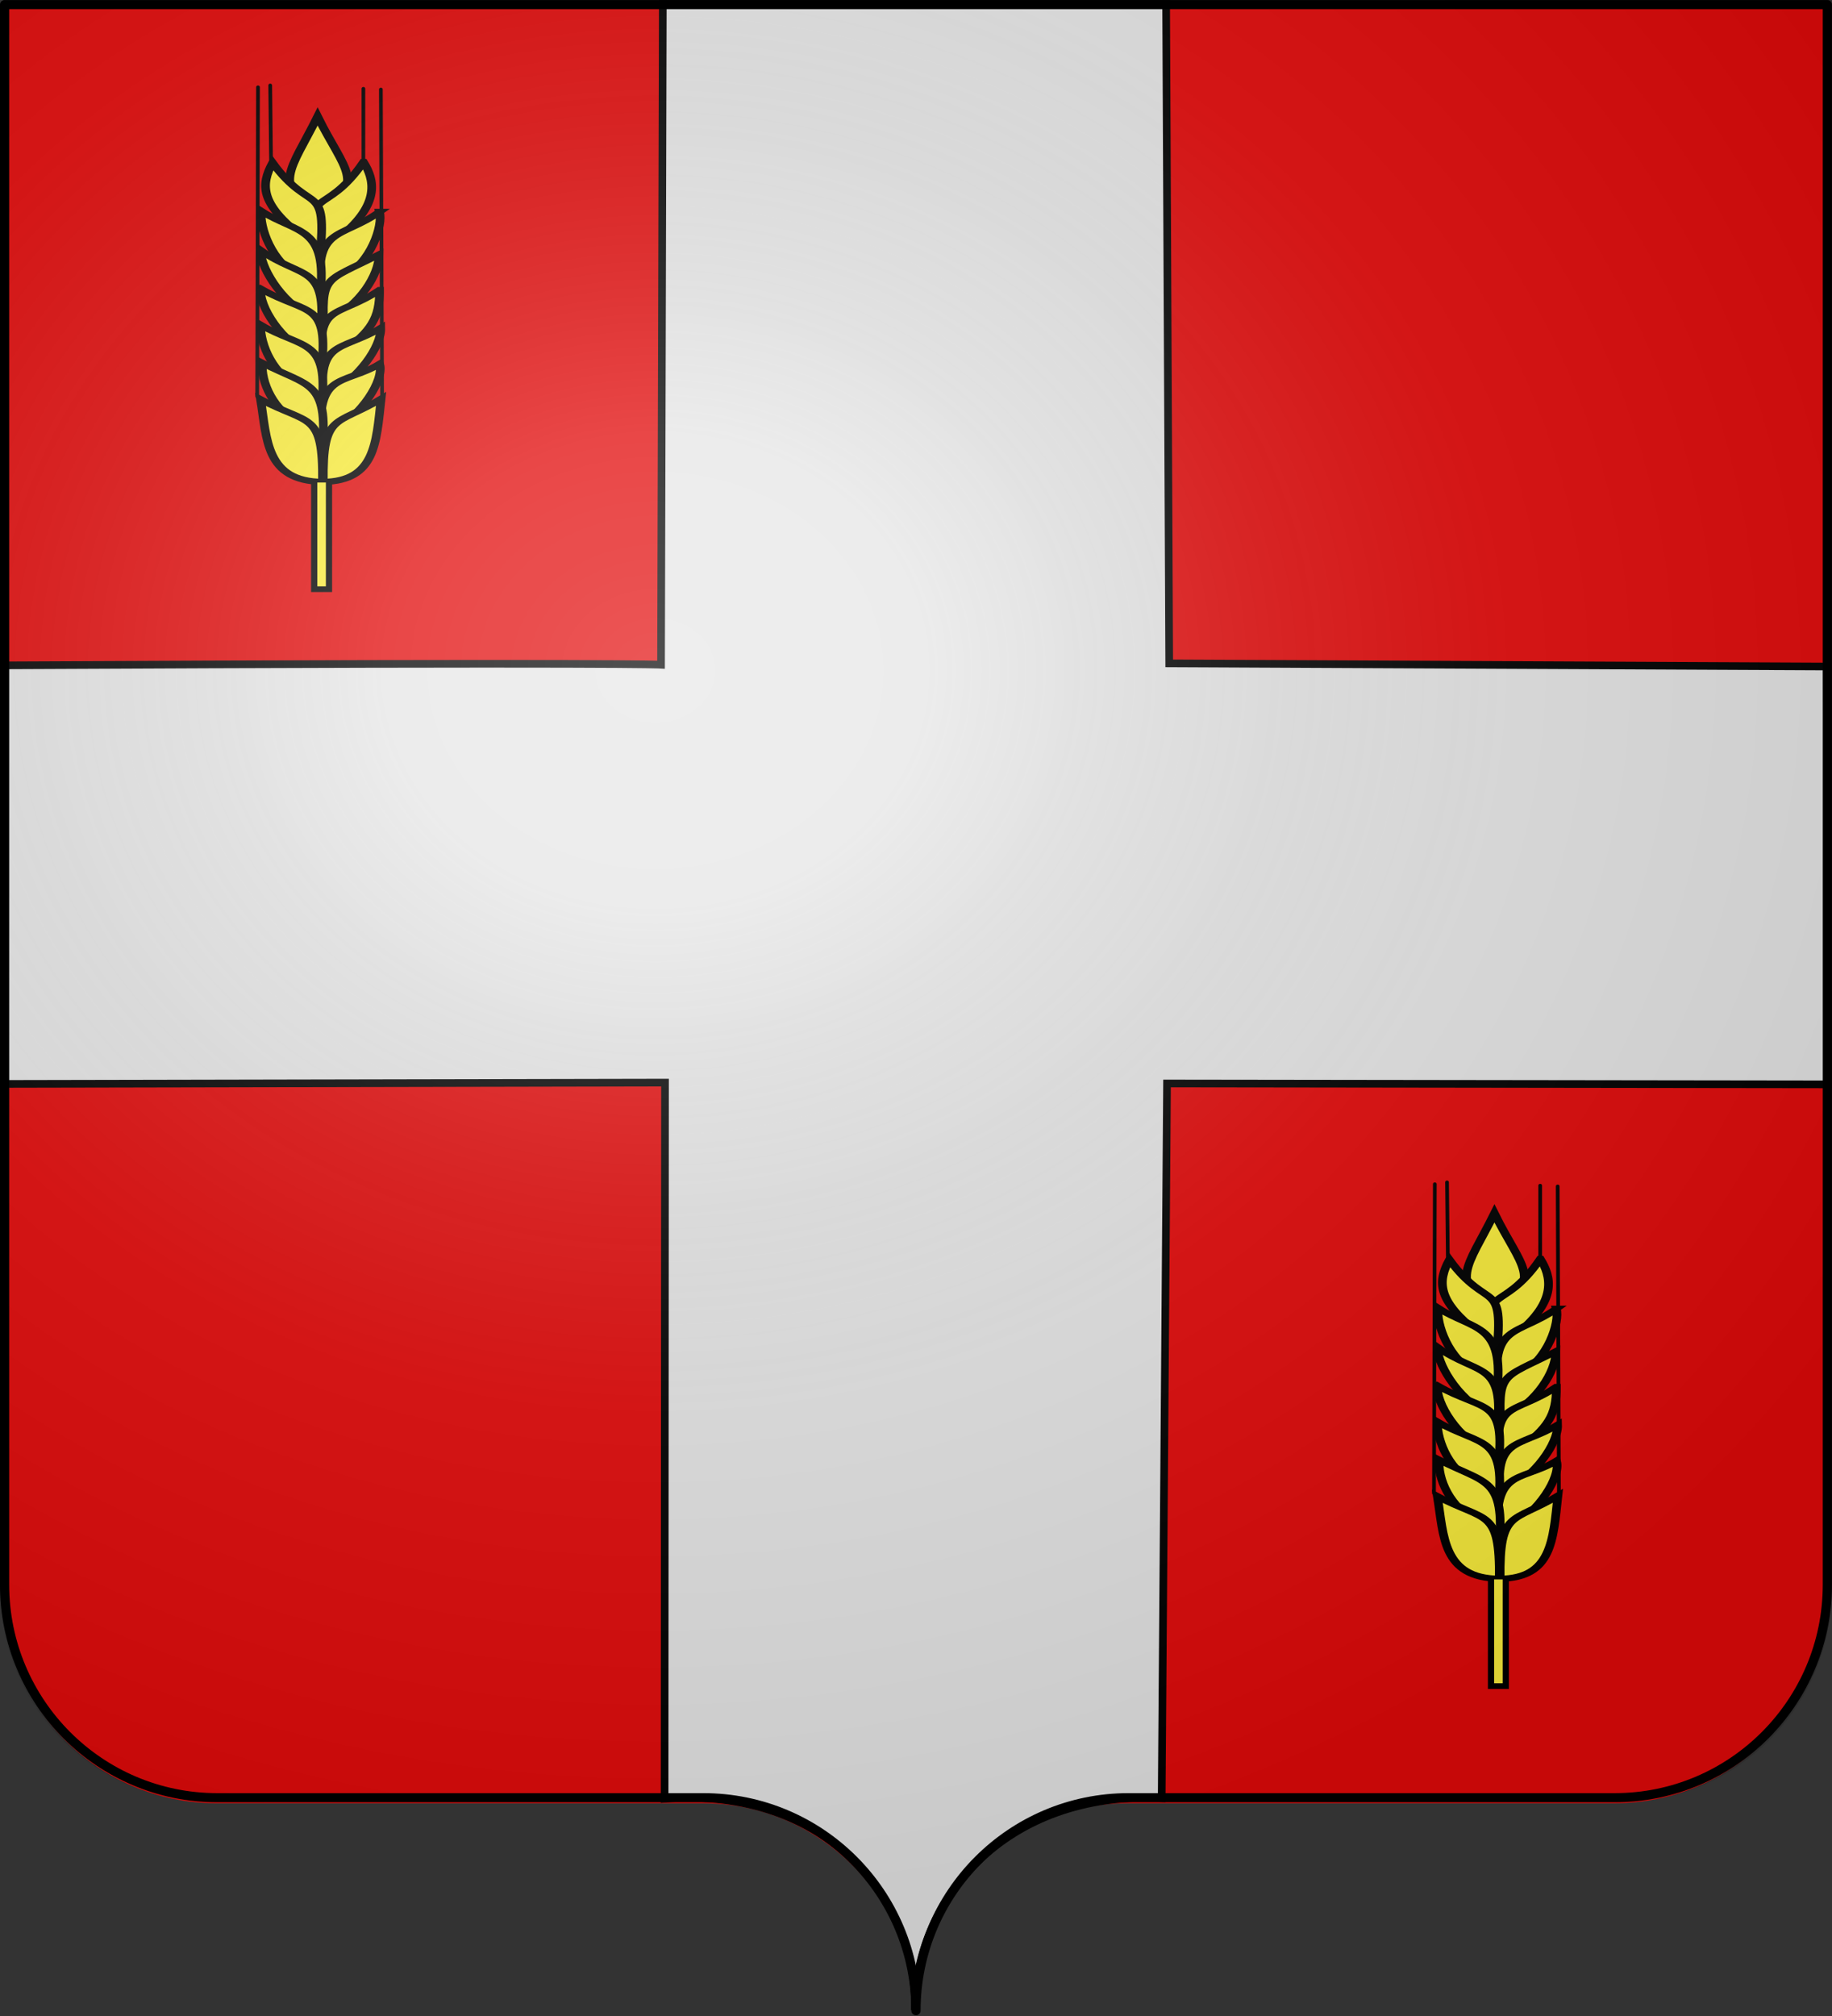 <svg xmlns="http://www.w3.org/2000/svg" xmlns:xlink="http://www.w3.org/1999/xlink" width="600" height="660" version="1.0"><rect width="100%" height="100%" fill="#333333" stroke="none"/><defs><radialGradient xlink:href="#a" id="b" cx="285.186" cy="200.448" r="300" fx="285.186" fy="200.448" gradientTransform="matrix(1.544 0 0 1.344 -225.255 -49.53)" gradientUnits="userSpaceOnUse"/><linearGradient id="a"><stop offset="0" style="stop-color:#fff;stop-opacity:.314"/><stop offset=".19" style="stop-color:#fff;stop-opacity:.251"/><stop offset=".6" style="stop-color:#6b6b6b;stop-opacity:.125"/><stop offset="1" style="stop-color:#000;stop-opacity:.125"/></linearGradient></defs><path d="M300 658.5c0-38.563 31.203-69.86 69.65-69.86h159.2c38.447 0 69.65-31.297 69.65-69.86V.503H1.5V518.78c0 38.563 31.203 69.86 69.65 69.86h159.2c38.447 0 69.65 31.297 69.65 69.86" style="fill:#e20909;fill-opacity:1;fill-rule:nonzero;stroke:none" transform="matrix(1.001 0 0 1.002 -.497 .518)"/><path d="M1.749 216.871c203.476-1.014 215.03-.207 215.03-.207L217.358.732h164.679l1.01 215.492 215.19 1.021.289 136.529-216.192-.29-1.753 233.527c-51.618-2.613-81.019 33.772-80.78 69.22 1.048-35.409-28.197-73.102-81.864-69.048l.14-233.99-216.003.44z" style="fill:#e6e6e6;fill-rule:evenodd;stroke:#000;stroke-width:2.5;stroke-linecap:butt;stroke-linejoin:miter;stroke-miterlimit:4;stroke-opacity:1;stroke-dasharray:none" transform="matrix(1.001 0 0 1.002 -.497 .518)"/><g style="fill:#fcef3c;fill-opacity:1;stroke:#000;stroke-width:3;stroke-miterlimit:4;stroke-opacity:1;stroke-dasharray:none"><path d="M1235.504 153.13c-10.656 26.123-10.343 36.393-32.566 35.26-1.55-22.514 7.93-21.456 32.566-35.26z" style="fill:#fcef3c;fill-opacity:1;fill-rule:evenodd;stroke:#000;stroke-width:3;stroke-linecap:butt;stroke-linejoin:miter;stroke-miterlimit:4;stroke-opacity:1;stroke-dasharray:none;display:inline" transform="matrix(-.711 -.443 -.629 .501 1464.206 867.853)"/><g style="fill:#fcef3c;fill-opacity:1;stroke:#000;stroke-width:3;stroke-miterlimit:4;stroke-opacity:1;stroke-dasharray:none"><path d="M1208.88 159.32c-8.606 30.811 8.985 20.285-18.692 46.74-1.134-3.377.944-11.599.58-14.354.137-21.16 9.777-28.494 18.111-32.386z" style="fill:#fcef3c;fill-opacity:1;fill-rule:evenodd;stroke:#000;stroke-width:3;stroke-linecap:butt;stroke-linejoin:miter;stroke-miterlimit:4;stroke-opacity:1;stroke-dasharray:none;display:inline" transform="matrix(-.711 -.443 -.629 .501 1464.206 867.853)"/><path d="M1188.58 173.95c1.03 18.933 12.826 20.69-12.47 43.97.91-4.095 1.82-9.98.87-12.1-2.789-11.344 6.418-27.944 11.6-31.87z" style="fill:#fcef3c;fill-opacity:1;fill-rule:evenodd;stroke:#000;stroke-width:3;stroke-linecap:butt;stroke-linejoin:miter;stroke-miterlimit:4;stroke-opacity:1;stroke-dasharray:none;display:inline" transform="matrix(-.711 -.443 -.629 .501 1464.206 867.853)"/><path d="M1174.847 189.677c5.236 23.44 8.6 20.338-11.793 41.95.91-4.095 4.313-5.62 3.362-7.74-2.788-11.345 1.813-26.702 8.431-34.21z" style="fill:#fcef3c;fill-opacity:1;fill-rule:evenodd;stroke:#000;stroke-width:3;stroke-linecap:butt;stroke-linejoin:miter;stroke-miterlimit:4;stroke-opacity:1;stroke-dasharray:none;display:inline" transform="matrix(-.711 -.443 -.629 .501 1464.206 867.853)"/><path d="M1163.208 202.623c1.863 20.99 13.237 19.216-12.059 42.496.91-4.095 2.412-9.997 1.461-12.117-.196-13.63 1.287-20.007 10.598-30.379z" style="fill:#fcef3c;fill-opacity:1;fill-rule:evenodd;stroke:#000;stroke-width:3;stroke-linecap:butt;stroke-linejoin:miter;stroke-miterlimit:4;stroke-opacity:1;stroke-dasharray:none;display:inline" transform="matrix(-.711 -.443 -.629 .501 1464.206 867.853)"/><path d="M1150.561 216.26c2.721 18.355 13.583 19.07-11.713 42.351.91-4.095 4.798-5.191 3.848-7.311-2.788-11.344 1.754-28.432 7.865-35.04z" style="fill:#fcef3c;fill-opacity:1;fill-rule:evenodd;stroke:#000;stroke-width:3;stroke-linecap:butt;stroke-linejoin:miter;stroke-miterlimit:4;stroke-opacity:1;stroke-dasharray:none;display:inline" transform="matrix(-.711 -.443 -.629 .501 1464.206 867.853)"/><path d="M1139.2 229.693c2.417 16.74 15.366 17.558-13.172 44.504.91-4.095 4.577-7.55 3.626-9.67-2.29-12.035 3.071-30.008 9.545-34.834z" style="fill:#fcef3c;fill-opacity:1;fill-rule:evenodd;stroke:#000;stroke-width:3;stroke-linecap:butt;stroke-linejoin:miter;stroke-miterlimit:4;stroke-opacity:1;stroke-dasharray:none;display:inline" transform="matrix(-.711 -.443 -.629 .501 1464.206 867.853)"/><path d="M1127.49 242.19c2.857 20.349 10.773 18.32-11.985 43.602-13.137-12.177-1.159-26.213 11.984-43.602z" style="fill:#fcef3c;fill-opacity:1;fill-rule:evenodd;stroke:#000;stroke-width:3;stroke-linecap:butt;stroke-linejoin:miter;stroke-miterlimit:4;stroke-opacity:1;stroke-dasharray:none;display:inline" transform="matrix(-.711 -.443 -.629 .501 1464.206 867.853)"/></g><g style="fill:#fcef3c;fill-opacity:1;stroke:#000;stroke-width:3;stroke-miterlimit:4;stroke-opacity:1;stroke-dasharray:none;display:inline"><path d="M1207.529 158.832c-7.807 28.674 8.364 18.76-19.312 45.216-1.134-3.377 2.915-9.587 2.55-12.342.138-21.16 6.495-27.663 16.762-32.874z" style="fill:#fcef3c;fill-opacity:1;fill-rule:evenodd;stroke:#000;stroke-width:3;stroke-linecap:butt;stroke-linejoin:miter;stroke-miterlimit:4;stroke-opacity:1;stroke-dasharray:none;display:inline" transform="matrix(.7 -.452 .642 .493 -472.563 879.886)"/><path d="M1188.66 173.653c1.58 16.676 12.154 21.003-13.142 44.284.91-4.095 2.412-9.997 1.461-12.117-2.788-11.344 6.19-27.143 11.681-32.167z" style="fill:#fcef3c;fill-opacity:1;fill-rule:evenodd;stroke:#000;stroke-width:3;stroke-linecap:butt;stroke-linejoin:miter;stroke-miterlimit:4;stroke-opacity:1;stroke-dasharray:none;display:inline" transform="matrix(.7 -.452 .642 .493 -472.563 879.886)"/><path d="M1175.55 187.903c.718 19.791 12.8 20.444-12.496 43.724.91-4.095 4.438-6.77 3.487-8.89-3.221-12.232 4.365-31.005 9.009-34.834z" style="fill:#fcef3c;fill-opacity:1;fill-rule:evenodd;stroke:#000;stroke-width:3;stroke-linecap:butt;stroke-linejoin:miter;stroke-miterlimit:4;stroke-opacity:1;stroke-dasharray:none;display:inline" transform="matrix(.7 -.452 .642 .493 -472.563 879.886)"/><path d="M1162.837 201.637c3.225 20.7 13.609 20.202-11.688 43.482.91-4.095 3.938-5.584 2.987-7.704-3.982-11.72 2.887-30.855 8.7-35.778z" style="fill:#fcef3c;fill-opacity:1;fill-rule:evenodd;stroke:#000;stroke-width:3;stroke-linecap:butt;stroke-linejoin:miter;stroke-miterlimit:4;stroke-opacity:1;stroke-dasharray:none;display:inline" transform="matrix(.7 -.452 .642 .493 -472.563 879.886)"/><path d="M1150.836 214.48c2.726 19.04 13.308 20.85-11.988 44.131.91-4.095 2.411-9.997 1.46-12.117-2.787-11.344 3.878-24.765 10.528-32.013z" style="fill:#fcef3c;fill-opacity:1;fill-rule:evenodd;stroke:#000;stroke-width:3;stroke-linecap:butt;stroke-linejoin:miter;stroke-miterlimit:4;stroke-opacity:1;stroke-dasharray:none;display:inline" transform="matrix(.7 -.452 .642 .493 -472.563 879.886)"/><path d="M1138.684 228.754c3.954 19.619 10.944 21.671-13.242 44.986.91-4.095 3.913-11.634 2.962-13.754-3.04-11.575 3.989-25.297 10.28-31.232z" style="fill:#fcef3c;fill-opacity:1;fill-rule:evenodd;stroke:#000;stroke-width:3;stroke-linecap:butt;stroke-linejoin:miter;stroke-miterlimit:4;stroke-opacity:1;stroke-dasharray:none;display:inline" transform="matrix(.7 -.452 .642 .493 -472.563 879.886)"/><path d="M1126.18 241.429c3.859 20.872 11.915 18.95-11.539 44.166-14.267-13.57.091-28.395 11.539-44.166z" style="fill:#fcef3c;fill-opacity:1;fill-rule:evenodd;stroke:#000;stroke-width:3;stroke-linecap:butt;stroke-linejoin:miter;stroke-miterlimit:4;stroke-opacity:1;stroke-dasharray:none;display:inline" transform="matrix(.7 -.452 .642 .493 -472.563 879.886)"/></g></g><path d="M102.243 138.969v31.75h-4.006v-31.752" style="font-size:medium;font-style:normal;font-variant:normal;font-weight:400;font-stretch:normal;text-indent:0;text-align:start;text-decoration:none;line-height:normal;letter-spacing:normal;word-spacing:normal;text-transform:none;direction:ltr;block-progression:tb;writing-mode:lr-tb;text-anchor:start;color:#000;fill:#fcef3c;fill-opacity:1;stroke:#000;stroke-width:1.682;stroke-linecap:round;stroke-miterlimit:4;stroke-opacity:1;stroke-dasharray:none;marker:none;visibility:visible;display:inline;overflow:visible;font-family:Bitstream Vera Sans;-inkscape-font-specification:Bitstream Vera Sans" transform="matrix(1.21 0 0 1.1 369.452 364.208)"/><path d="m116.617 113.583-.33-91.62M82.81 113.363l.22-92.06M86.555 42.776l-.22-22.024M111.552 42.886V21.743" style="fill:none;stroke:#000;stroke-width:1px;stroke-linecap:round;stroke-linejoin:miter;stroke-opacity:1" transform="matrix(1.21 0 0 1.1 369.452 364.208)"/><g style="fill:#fcef3c;fill-opacity:1;stroke:#000;stroke-width:3;stroke-miterlimit:4;stroke-opacity:1;stroke-dasharray:none"><path d="M1235.504 153.13c-10.656 26.123-10.343 36.393-32.566 35.26-1.55-22.514 7.93-21.456 32.566-35.26z" style="fill:#fcef3c;fill-opacity:1;fill-rule:evenodd;stroke:#000;stroke-width:3;stroke-linecap:butt;stroke-linejoin:miter;stroke-miterlimit:4;stroke-opacity:1;stroke-dasharray:none;display:inline" transform="matrix(-.711 -.443 -.629 .501 1078.788 508.747)"/><g style="fill:#fcef3c;fill-opacity:1;stroke:#000;stroke-width:3;stroke-miterlimit:4;stroke-opacity:1;stroke-dasharray:none"><path d="M1208.88 159.32c-8.606 30.811 8.985 20.285-18.692 46.74-1.134-3.377.944-11.599.58-14.354.137-21.16 9.777-28.494 18.111-32.386z" style="fill:#fcef3c;fill-opacity:1;fill-rule:evenodd;stroke:#000;stroke-width:3;stroke-linecap:butt;stroke-linejoin:miter;stroke-miterlimit:4;stroke-opacity:1;stroke-dasharray:none;display:inline" transform="matrix(-.711 -.443 -.629 .501 1078.788 508.747)"/><path d="M1188.58 173.95c1.03 18.933 12.826 20.69-12.47 43.97.91-4.095 1.82-9.98.87-12.1-2.789-11.344 6.418-27.944 11.6-31.87z" style="fill:#fcef3c;fill-opacity:1;fill-rule:evenodd;stroke:#000;stroke-width:3;stroke-linecap:butt;stroke-linejoin:miter;stroke-miterlimit:4;stroke-opacity:1;stroke-dasharray:none;display:inline" transform="matrix(-.711 -.443 -.629 .501 1078.788 508.747)"/><path d="M1174.847 189.677c5.236 23.44 8.6 20.338-11.793 41.95.91-4.095 4.313-5.62 3.362-7.74-2.788-11.345 1.813-26.702 8.431-34.21z" style="fill:#fcef3c;fill-opacity:1;fill-rule:evenodd;stroke:#000;stroke-width:3;stroke-linecap:butt;stroke-linejoin:miter;stroke-miterlimit:4;stroke-opacity:1;stroke-dasharray:none;display:inline" transform="matrix(-.711 -.443 -.629 .501 1078.788 508.747)"/><path d="M1163.208 202.623c1.863 20.99 13.237 19.216-12.059 42.496.91-4.095 2.412-9.997 1.461-12.117-.196-13.63 1.287-20.007 10.598-30.379z" style="fill:#fcef3c;fill-opacity:1;fill-rule:evenodd;stroke:#000;stroke-width:3;stroke-linecap:butt;stroke-linejoin:miter;stroke-miterlimit:4;stroke-opacity:1;stroke-dasharray:none;display:inline" transform="matrix(-.711 -.443 -.629 .501 1078.788 508.747)"/><path d="M1150.561 216.26c2.721 18.355 13.583 19.07-11.713 42.351.91-4.095 4.798-5.191 3.848-7.311-2.788-11.344 1.754-28.432 7.865-35.04z" style="fill:#fcef3c;fill-opacity:1;fill-rule:evenodd;stroke:#000;stroke-width:3;stroke-linecap:butt;stroke-linejoin:miter;stroke-miterlimit:4;stroke-opacity:1;stroke-dasharray:none;display:inline" transform="matrix(-.711 -.443 -.629 .501 1078.788 508.747)"/><path d="M1139.2 229.693c2.417 16.74 15.366 17.558-13.172 44.504.91-4.095 4.577-7.55 3.626-9.67-2.29-12.035 3.071-30.008 9.545-34.834z" style="fill:#fcef3c;fill-opacity:1;fill-rule:evenodd;stroke:#000;stroke-width:3;stroke-linecap:butt;stroke-linejoin:miter;stroke-miterlimit:4;stroke-opacity:1;stroke-dasharray:none;display:inline" transform="matrix(-.711 -.443 -.629 .501 1078.788 508.747)"/><path d="M1127.49 242.19c2.857 20.349 10.773 18.32-11.985 43.602-13.137-12.177-1.159-26.213 11.984-43.602z" style="fill:#fcef3c;fill-opacity:1;fill-rule:evenodd;stroke:#000;stroke-width:3;stroke-linecap:butt;stroke-linejoin:miter;stroke-miterlimit:4;stroke-opacity:1;stroke-dasharray:none;display:inline" transform="matrix(-.711 -.443 -.629 .501 1078.788 508.747)"/></g><g style="fill:#fcef3c;fill-opacity:1;stroke:#000;stroke-width:3;stroke-miterlimit:4;stroke-opacity:1;stroke-dasharray:none;display:inline"><path d="M1207.529 158.832c-7.807 28.674 8.364 18.76-19.312 45.216-1.134-3.377 2.915-9.587 2.55-12.342.138-21.16 6.495-27.663 16.762-32.874z" style="fill:#fcef3c;fill-opacity:1;fill-rule:evenodd;stroke:#000;stroke-width:3;stroke-linecap:butt;stroke-linejoin:miter;stroke-miterlimit:4;stroke-opacity:1;stroke-dasharray:none;display:inline" transform="matrix(.7 -.452 .642 .493 -857.981 520.78)"/><path d="M1188.66 173.653c1.58 16.676 12.154 21.003-13.142 44.284.91-4.095 2.412-9.997 1.461-12.117-2.788-11.344 6.19-27.143 11.681-32.167z" style="fill:#fcef3c;fill-opacity:1;fill-rule:evenodd;stroke:#000;stroke-width:3;stroke-linecap:butt;stroke-linejoin:miter;stroke-miterlimit:4;stroke-opacity:1;stroke-dasharray:none;display:inline" transform="matrix(.7 -.452 .642 .493 -857.981 520.78)"/><path d="M1175.55 187.903c.718 19.791 12.8 20.444-12.496 43.724.91-4.095 4.438-6.77 3.487-8.89-3.221-12.232 4.365-31.005 9.009-34.834z" style="fill:#fcef3c;fill-opacity:1;fill-rule:evenodd;stroke:#000;stroke-width:3;stroke-linecap:butt;stroke-linejoin:miter;stroke-miterlimit:4;stroke-opacity:1;stroke-dasharray:none;display:inline" transform="matrix(.7 -.452 .642 .493 -857.981 520.78)"/><path d="M1162.837 201.637c3.225 20.7 13.609 20.202-11.688 43.482.91-4.095 3.938-5.584 2.987-7.704-3.982-11.72 2.887-30.855 8.7-35.778z" style="fill:#fcef3c;fill-opacity:1;fill-rule:evenodd;stroke:#000;stroke-width:3;stroke-linecap:butt;stroke-linejoin:miter;stroke-miterlimit:4;stroke-opacity:1;stroke-dasharray:none;display:inline" transform="matrix(.7 -.452 .642 .493 -857.981 520.78)"/><path d="M1150.836 214.48c2.726 19.04 13.308 20.85-11.988 44.131.91-4.095 2.411-9.997 1.46-12.117-2.787-11.344 3.878-24.765 10.528-32.013z" style="fill:#fcef3c;fill-opacity:1;fill-rule:evenodd;stroke:#000;stroke-width:3;stroke-linecap:butt;stroke-linejoin:miter;stroke-miterlimit:4;stroke-opacity:1;stroke-dasharray:none;display:inline" transform="matrix(.7 -.452 .642 .493 -857.981 520.78)"/><path d="M1138.684 228.754c3.954 19.619 10.944 21.671-13.242 44.986.91-4.095 3.913-11.634 2.962-13.754-3.04-11.575 3.989-25.297 10.28-31.232z" style="fill:#fcef3c;fill-opacity:1;fill-rule:evenodd;stroke:#000;stroke-width:3;stroke-linecap:butt;stroke-linejoin:miter;stroke-miterlimit:4;stroke-opacity:1;stroke-dasharray:none;display:inline" transform="matrix(.7 -.452 .642 .493 -857.981 520.78)"/><path d="M1126.18 241.429c3.859 20.872 11.915 18.95-11.539 44.166-14.267-13.57.091-28.395 11.539-44.166z" style="fill:#fcef3c;fill-opacity:1;fill-rule:evenodd;stroke:#000;stroke-width:3;stroke-linecap:butt;stroke-linejoin:miter;stroke-miterlimit:4;stroke-opacity:1;stroke-dasharray:none;display:inline" transform="matrix(.7 -.452 .642 .493 -857.981 520.78)"/></g></g><path d="M102.243 138.969v31.75h-4.006v-31.752" style="font-size:medium;font-style:normal;font-variant:normal;font-weight:400;font-stretch:normal;text-indent:0;text-align:start;text-decoration:none;line-height:normal;letter-spacing:normal;word-spacing:normal;text-transform:none;direction:ltr;block-progression:tb;writing-mode:lr-tb;text-anchor:start;color:#000;fill:#fcef3c;fill-opacity:1;stroke:#000;stroke-width:1.682;stroke-linecap:round;stroke-miterlimit:4;stroke-opacity:1;stroke-dasharray:none;marker:none;visibility:visible;display:inline;overflow:visible;font-family:Bitstream Vera Sans;-inkscape-font-specification:Bitstream Vera Sans" transform="matrix(1.21 0 0 1.1 -15.967 5.102)"/><path d="m116.617 113.583-.33-91.62M82.81 113.363l.22-92.06M86.555 42.776l-.22-22.024M111.552 42.886V21.743" style="fill:none;stroke:#000;stroke-width:1px;stroke-linecap:round;stroke-linejoin:miter;stroke-opacity:1" transform="matrix(1.21 0 0 1.1 -15.967 5.102)"/><path d="M1.5 1.5V518.99c0 38.505 31.203 69.755 69.65 69.755h159.2c38.447 0 69.65 31.25 69.65 69.754 0-38.504 31.203-69.754 69.65-69.754h159.2c38.447 0 69.65-31.25 69.65-69.755V1.5z" style="fill:url(#b);fill-opacity:1;fill-rule:evenodd;stroke:none" transform="matrix(1.005 0 0 1.005 -1.508 -1.507)"/><path d="M300 658.491c0-38.957 31.202-70.574 69.648-70.574h159.195c38.446 0 69.648-31.618 69.648-70.575V-6.239H1.51v523.581c0 38.957 31.202 70.575 69.648 70.575h159.195c38.446 0 69.648 31.617 69.648 70.574" style="fill:none;stroke:#000;stroke-width:3.018;stroke-linecap:round;stroke-linejoin:round;stroke-miterlimit:4;stroke-opacity:1;stroke-dasharray:none;stroke-dashoffset:0" transform="matrix(1 0 0 .988 -.009 7.667)"/></svg>
